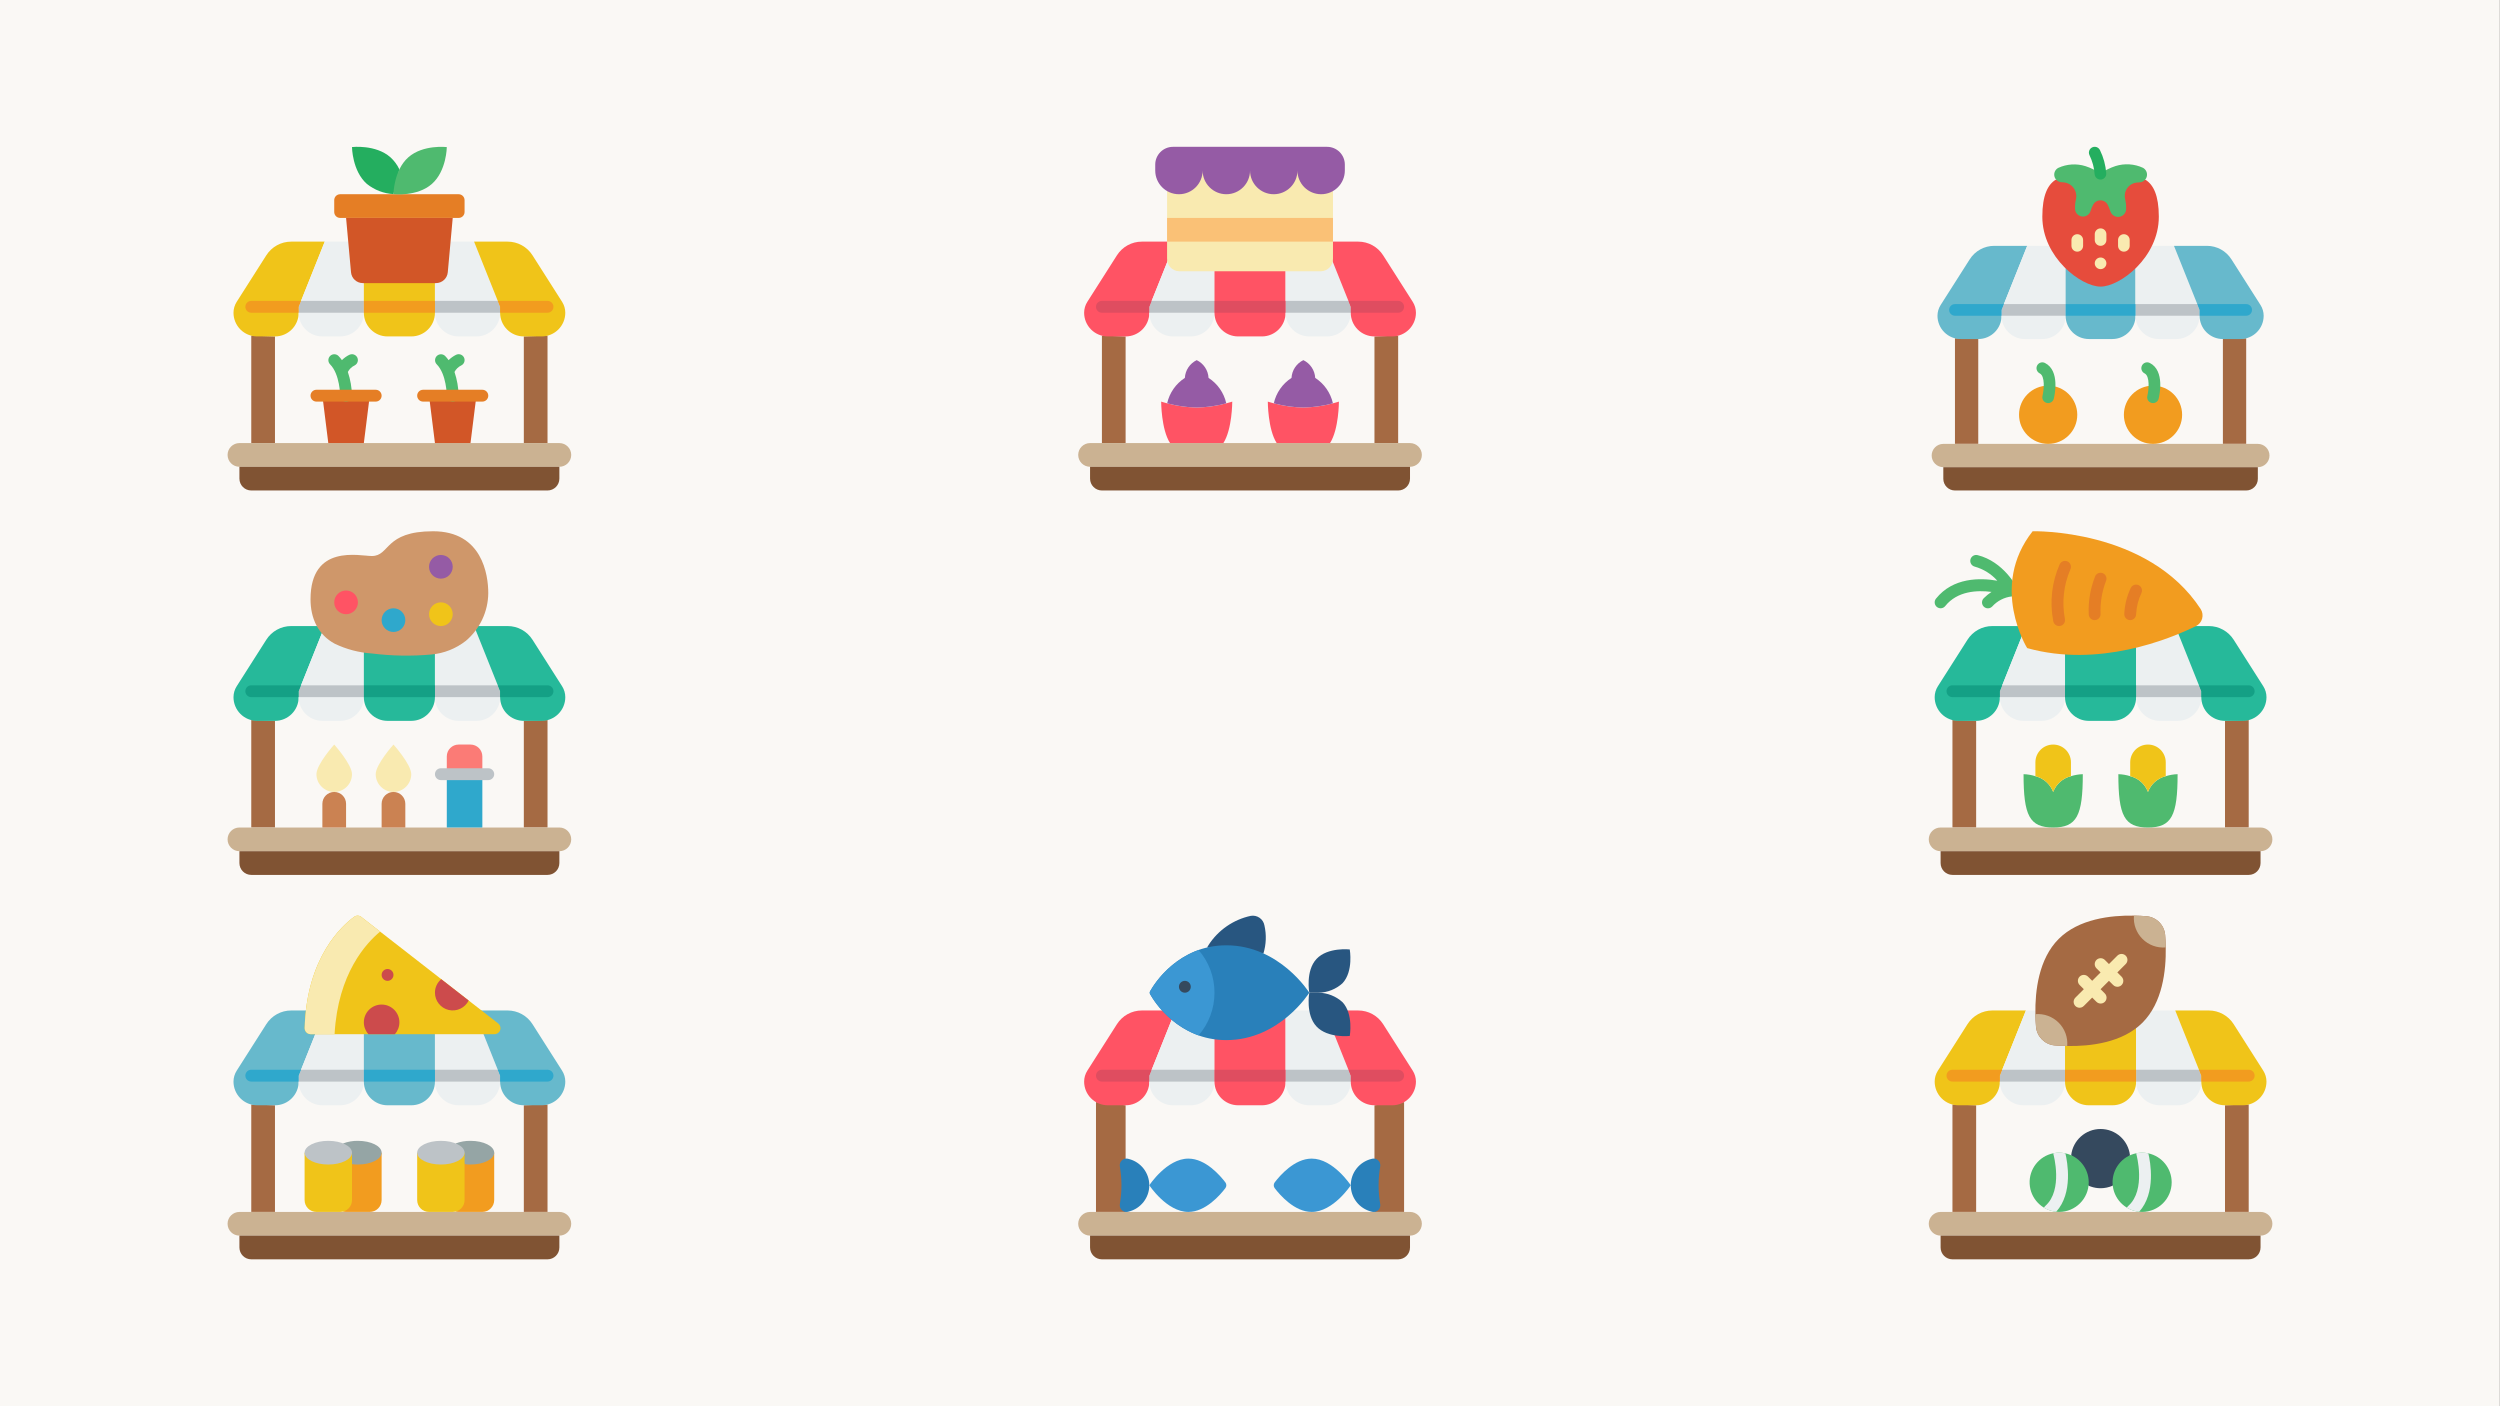 <?xml version="1.0" encoding="UTF-8" standalone="no"?>
<!DOCTYPE svg PUBLIC "-//W3C//DTD SVG 1.1//EN" "http://www.w3.org/Graphics/SVG/1.1/DTD/svg11.dtd">
<svg width="100%" height="100%" viewBox="0 0 1920 1080" version="1.1" xmlns="http://www.w3.org/2000/svg" xmlns:xlink="http://www.w3.org/1999/xlink" xml:space="preserve" xmlns:serif="http://www.serif.com/" style="fill-rule:evenodd;clip-rule:evenodd;stroke-linejoin:round;stroke-miterlimit:2;">
    <rect x="0" y="0" width="1920" height="1080" fill="#333333" stroke="none"/>
    <g id="Sfondo" transform="matrix(5.509,0,0,3.099,-1.13687e-13,-0.215)">
        <rect x="0" y="0.069" width="348.5" height="348.5" style="fill:rgb(250,248,245);"/>
    </g>
    <g id="Venditori" transform="matrix(2.734,0,0,2.734,7.29,61.713)">
        <g transform="matrix(0.277,0,0,0.277,61.26,18.653)">
            <g id="Giardinaggio">
                <g>
                    <g>
                        <clipPath id="_clip1">
                            <rect x="0" y="0.069" width="348.5" height="348.5"/>
                        </clipPath>
                        <g clip-path="url(#_clip1)">
                            <g transform="matrix(1,0,0,1,0,-6.009)">
                                <g id="Page-1">
                                    <g id="_039---Plant-Stall" serif:id="039---Plant-Stall">
                                        <path id="Shape" d="M48.069,198.354L48.069,306.509L24.034,306.509L24.034,197.573L48.069,198.354Z" style="fill:rgb(165,106,67);fill-rule:nonzero;"/>
                                        <path id="Shape1" serif:id="Shape" d="M324.466,197.573L324.466,306.509L300.431,306.509L300.431,198.354L324.466,197.573Z" style="fill:rgb(165,106,67);fill-rule:nonzero;"/>
                                        <path id="Shape2" serif:id="Shape" d="M98.541,102.216L74.507,162.302L72.103,168.31L72.103,174.319C72.103,187.593 61.343,198.354 48.069,198.354L30.043,198.354C23.666,198.362 17.548,195.832 13.039,191.323C8.53,186.814 6.001,180.696 6.009,174.319C6.019,170.401 7.144,166.566 9.253,163.263L39.236,116.156C44.714,107.473 54.266,102.209 64.532,102.216L98.541,102.216Z" style="fill:rgb(240,196,25);fill-rule:nonzero;"/>
                                        <path id="Shape3" serif:id="Shape" d="M138.198,102.216L138.198,174.319C138.198,187.593 127.438,198.354 114.164,198.354L96.138,198.354C82.864,198.354 72.103,187.593 72.103,174.319L72.103,168.31L98.541,102.216L138.198,102.216Z" style="fill:rgb(236,240,241);fill-rule:nonzero;"/>
                                        <path id="Shape4" serif:id="Shape" d="M210.302,102.216L210.302,174.319C210.302,187.593 199.541,198.354 186.267,198.354L162.233,198.354C148.959,198.354 138.198,187.593 138.198,174.319L138.198,102.216L210.302,102.216Z" style="fill:rgb(240,196,25);fill-rule:nonzero;"/>
                                        <path id="Shape5" serif:id="Shape" d="M276.397,168.31L276.397,174.319C276.397,187.593 265.636,198.354 252.362,198.354L234.336,198.354C221.062,198.354 210.302,187.593 210.302,174.319L210.302,102.216L249.959,102.216L276.397,168.31Z" style="fill:rgb(236,240,241);fill-rule:nonzero;"/>
                                        <path id="Shape6" serif:id="Shape" d="M342.491,174.319C342.491,187.593 331.73,198.354 318.457,198.354L300.431,198.354C294.054,198.362 287.937,195.832 283.427,191.323C278.918,186.814 276.388,180.696 276.397,174.319L276.397,168.31L273.993,162.302L249.959,102.216L283.968,102.216C294.234,102.209 303.786,107.473 309.264,116.156L339.247,163.263C341.356,166.566 342.481,170.401 342.491,174.319Z" style="fill:rgb(240,196,25);fill-rule:nonzero;"/>
                                        <path id="Shape7" serif:id="Shape" d="M276.397,168.31L276.397,174.319L210.302,174.319L210.302,162.302L273.993,162.302L276.397,168.31Z" style="fill:rgb(189,195,199);fill-rule:nonzero;"/>
                                        <path id="Shape8" serif:id="Shape" d="M138.198,162.302L138.198,174.319L72.103,174.319L72.103,168.31L74.507,162.302L138.198,162.302Z" style="fill:rgb(189,195,199);fill-rule:nonzero;"/>
                                        <g>
                                            <path id="Shape9" serif:id="Shape" d="M24.034,162.302L74.507,162.302L72.103,168.31L72.103,174.319L24.034,174.319C20.716,174.319 18.026,171.629 18.026,168.31C18.026,164.992 20.716,162.302 24.034,162.302Z" style="fill:rgb(242,156,31);fill-rule:nonzero;"/>
                                            <rect id="Rectangle-path" x="138.198" y="162.302" width="72.103" height="12.017" style="fill:rgb(242,156,31);"/>
                                            <path id="Shape10" serif:id="Shape" d="M330.474,168.31C330.474,171.629 327.784,174.319 324.466,174.319L276.397,174.319L276.397,168.31L273.993,162.302L324.466,162.302C327.784,162.302 330.474,164.992 330.474,168.31Z" style="fill:rgb(242,156,31);fill-rule:nonzero;"/>
                                        </g>
                                        <path id="Rectangle-path1" serif:id="Rectangle-path" d="M348.5,318.526C348.5,311.894 343.115,306.509 336.483,306.509L12.017,306.509C5.385,306.509 0,311.894 0,318.526C0,325.159 5.385,330.543 12.017,330.543L336.483,330.543C343.115,330.543 348.5,325.159 348.5,318.526Z" style="fill:rgb(203,178,146);"/>
                                        <path id="Shape11" serif:id="Shape" d="M12.017,330.543L336.483,330.543L336.483,342.56C336.483,349.198 331.102,354.578 324.466,354.578L24.034,354.578C17.398,354.578 12.017,349.198 12.017,342.56L12.017,330.543Z" style="fill:rgb(128,83,51);fill-rule:nonzero;"/>
                                        <path id="Rectangle-path2" serif:id="Rectangle-path" d="M240.345,60.156C240.345,56.839 237.652,54.147 234.336,54.147L114.164,54.147C110.848,54.147 108.155,56.839 108.155,60.156L108.155,72.173C108.155,75.489 110.848,78.182 114.164,78.182L234.336,78.182C237.652,78.182 240.345,75.489 240.345,72.173L240.345,60.156Z" style="fill:rgb(229,126,37);"/>
                                        <path id="Shape12" serif:id="Shape" d="M211.348,144.276L137.152,144.276C130.939,144.273 125.752,139.535 125.19,133.347L120.173,78.182L228.327,78.182L223.31,133.347C222.748,139.535 217.561,144.273 211.348,144.276Z" style="fill:rgb(210,86,39);fill-rule:nonzero;"/>
                                        <path id="Shape13" serif:id="Shape" d="M168.241,54.027C158.393,53.472 148.962,49.859 141.263,43.692C126.361,30.533 126.181,6.319 126.181,6.319C126.181,6.319 150.216,3.494 165.117,16.653C168.948,20.113 172.053,24.3 174.25,28.971L168.241,54.027Z" style="fill:rgb(36,174,95);fill-rule:nonzero;"/>
                                        <path id="Shape14" serif:id="Shape" d="M183.347,16.677C168.415,29.854 168.241,54.051 168.241,54.051C168.241,54.051 192.276,56.887 207.201,43.71C222.127,30.533 222.319,6.342 222.319,6.342C222.319,6.342 198.284,3.506 183.347,16.677Z" style="fill:rgb(79,186,111);fill-rule:nonzero;"/>
                                        <path id="Shape15" serif:id="Shape" d="M138.198,306.509L102.147,306.509L96.138,258.44L144.207,258.44L138.198,306.509Z" style="fill:rgb(210,86,39);fill-rule:nonzero;"/>
                                        <path id="Shape16" serif:id="Shape" d="M246.353,306.509L210.302,306.509L204.293,258.44L252.362,258.44L246.353,306.509Z" style="fill:rgb(210,86,39);fill-rule:nonzero;"/>
                                        <path id="Shape17" serif:id="Shape" d="M123.495,216.981C120.704,218.357 118.158,220.184 115.961,222.389C114.893,220.866 113.704,219.433 112.404,218.104C110.046,215.827 106.298,215.86 103.98,218.177C101.663,220.495 101.63,224.243 103.907,226.6C113.989,236.719 114.164,258.23 114.164,258.44C114.164,261.759 116.854,264.449 120.173,264.449C123.491,264.449 126.181,261.759 126.181,258.44C125.994,250.253 124.576,242.141 121.975,234.376C123.486,231.485 125.897,229.165 128.843,227.766C130.764,226.807 132.028,224.895 132.157,222.751C132.287,220.607 131.263,218.558 129.471,217.373C127.68,216.189 125.393,216.051 123.471,217.011L123.495,216.981Z" style="fill:rgb(79,186,111);fill-rule:nonzero;"/>
                                        <path id="Shape18" serif:id="Shape" d="M239.744,219.703C239.032,218.276 237.783,217.19 236.27,216.685C234.758,216.181 233.106,216.297 231.68,217.011C228.889,218.387 226.343,220.214 224.145,222.418C223.079,220.896 221.889,219.463 220.588,218.134C218.231,215.857 214.483,215.89 212.166,218.207C209.848,220.525 209.815,224.273 212.092,226.63C222.145,236.719 222.319,258.23 222.319,258.44C222.319,261.759 225.009,264.449 228.327,264.449C231.646,264.449 234.336,261.759 234.336,258.44C234.149,250.253 232.731,242.141 230.13,234.376C231.642,231.485 234.052,229.165 236.998,227.766C238.435,227.064 239.531,225.818 240.047,224.305C240.562,222.791 240.453,221.135 239.744,219.703Z" style="fill:rgb(79,186,111);fill-rule:nonzero;"/>
                                        <path id="Shape19" serif:id="Shape" d="M150.216,264.449L90.129,264.449C86.811,264.449 84.121,261.759 84.121,258.44C84.121,255.122 86.811,252.432 90.129,252.432L150.216,252.432C153.534,252.432 156.224,255.122 156.224,258.44C156.224,261.759 153.534,264.449 150.216,264.449Z" style="fill:rgb(229,126,37);fill-rule:nonzero;"/>
                                        <path id="Shape20" serif:id="Shape" d="M258.371,264.449L198.284,264.449C194.966,264.449 192.276,261.759 192.276,258.44C192.276,255.122 194.966,252.432 198.284,252.432L258.371,252.432C261.689,252.432 264.379,255.122 264.379,258.44C264.379,261.759 261.689,264.449 258.371,264.449Z" style="fill:rgb(229,126,37);fill-rule:nonzero;"/>
                                    </g>
                                </g>
                            </g>
                        </g>
                    </g>
                </g>
            </g>
        </g>
        <g transform="matrix(0.277,0,0,0.277,539.133,18.653)">
            <g id="Frutta">
                <g>
                    <g>
                        <clipPath id="_clip2">
                            <rect x="0" y="0.069" width="348.5" height="348.5"/>
                        </clipPath>
                        <g clip-path="url(#_clip2)">
                            <g transform="matrix(1,0,0,1,0,-5.907)">
                                <g id="Page-11" serif:id="Page-1">
                                    <g id="_014---Fruit-Stall" serif:id="014---Fruit-Stall">
                                        <path id="Shape21" serif:id="Shape" d="M50.208,200.9L50.208,307.222L26.581,307.222L26.581,200.132L50.208,200.9Z" style="fill:rgb(165,106,67);fill-rule:nonzero;"/>
                                        <path id="Shape22" serif:id="Shape" d="M321.919,200.132L321.919,307.222L298.292,307.222L298.292,200.9L321.919,200.132Z" style="fill:rgb(165,106,67);fill-rule:nonzero;"/>
                                        <path id="Shape23" serif:id="Shape" d="M99.825,106.391L76.198,165.459L73.835,171.366L73.835,177.273C73.835,190.322 63.257,200.9 50.208,200.9L32.487,200.9C26.218,200.907 20.204,198.421 15.772,193.988C11.339,189.555 8.852,183.542 8.86,177.273C8.87,173.421 9.976,169.651 12.05,166.405L41.525,120.095C46.91,111.559 56.3,106.385 66.392,106.391L99.825,106.391Z" style="fill:rgb(103,185,204);fill-rule:nonzero;"/>
                                        <path id="Shape24" serif:id="Shape" d="M138.809,106.391L138.809,177.273C138.809,190.322 128.231,200.9 115.182,200.9L97.462,200.9C84.413,200.9 73.835,190.322 73.835,177.273L73.835,171.366L99.825,106.391L138.809,106.391Z" style="fill:rgb(236,240,241);fill-rule:nonzero;"/>
                                        <path id="Shape25" serif:id="Shape" d="M209.691,106.391L209.691,177.273C209.691,190.322 199.113,200.9 186.064,200.9L162.436,200.9C149.387,200.9 138.809,190.322 138.809,177.273L138.809,106.391L209.691,106.391Z" style="fill:rgb(103,185,204);fill-rule:nonzero;"/>
                                        <path id="Shape26" serif:id="Shape" d="M274.665,171.366L274.665,177.273C274.665,190.322 264.087,200.9 251.038,200.9L233.318,200.9C220.269,200.9 209.691,190.322 209.691,177.273L209.691,106.391L248.675,106.391L274.665,171.366Z" style="fill:rgb(236,240,241);fill-rule:nonzero;"/>
                                        <path id="Shape27" serif:id="Shape" d="M339.64,177.273C339.64,190.322 329.062,200.9 316.013,200.9L298.292,200.9C292.024,200.907 286.01,198.421 281.577,193.988C277.144,189.555 274.657,183.542 274.665,177.273L274.665,171.366L272.302,165.459L248.675,106.391L282.108,106.391C292.2,106.385 301.59,111.559 306.975,120.095L336.45,166.405C338.524,169.651 339.63,173.421 339.64,177.273Z" style="fill:rgb(103,185,204);fill-rule:nonzero;"/>
                                        <path id="Shape28" serif:id="Shape" d="M274.665,171.366L274.665,177.273L209.691,177.273L209.691,165.459L272.302,165.459L274.665,171.366Z" style="fill:rgb(189,195,199);fill-rule:nonzero;"/>
                                        <path id="Shape29" serif:id="Shape" d="M138.809,165.459L138.809,177.273L73.835,177.273L73.835,171.366L76.198,165.459L138.809,165.459Z" style="fill:rgb(189,195,199);fill-rule:nonzero;"/>
                                        <path id="Shape30" serif:id="Shape" d="M26.581,165.459L76.198,165.459L73.835,171.366L73.835,177.273L26.581,177.273C23.318,177.273 20.674,174.628 20.674,171.366C20.674,168.104 23.318,165.459 26.581,165.459Z" style="fill:rgb(47,168,204);fill-rule:nonzero;"/>
                                        <rect id="Rectangle-path3" serif:id="Rectangle-path" x="138.809" y="165.459" width="70.882" height="11.814" style="fill:rgb(47,168,204);"/>
                                        <path id="Shape31" serif:id="Shape" d="M327.826,171.366C327.826,174.628 325.182,177.273 321.919,177.273L274.665,177.273L274.665,171.366L272.302,165.459L321.919,165.459C325.182,165.459 327.826,168.104 327.826,171.366Z" style="fill:rgb(47,168,204);fill-rule:nonzero;"/>
                                        <path id="Rectangle-path4" serif:id="Rectangle-path" d="M345.547,319.035C345.547,312.515 340.253,307.222 333.733,307.222L14.767,307.222C8.247,307.222 2.953,312.515 2.953,319.035C2.953,325.555 8.247,330.849 14.767,330.849L333.733,330.849C340.253,330.849 345.547,325.555 345.547,319.035Z" style="fill:rgb(203,178,146);"/>
                                        <path id="Shape32" serif:id="Shape" d="M14.767,330.849L333.733,330.849L333.733,342.663C333.733,349.187 328.444,354.476 321.919,354.476L26.581,354.476C20.056,354.476 14.767,349.187 14.767,342.663L14.767,330.849Z" style="fill:rgb(128,83,51);fill-rule:nonzero;"/>
                                        <path id="Shape33" serif:id="Shape" d="M219.85,39.408C227.647,44.311 233.318,54.943 233.318,76.858C233.318,118.205 193.92,147.739 174.25,147.739C154.58,147.739 115.182,118.205 115.182,76.858C115.182,54.885 120.853,44.252 128.709,39.349L219.85,39.408Z" style="fill:rgb(230,76,60);fill-rule:nonzero;"/>
                                        <path id="Shape34" serif:id="Shape" d="M217.228,27.241C208.502,23.217 198.591,22.585 189.425,25.468C183.998,27.25 178.851,29.791 174.138,33.018C169.433,29.825 164.301,27.313 158.892,25.557C149.803,22.727 139.989,23.358 131.338,27.329C128.287,28.949 126.685,32.397 127.414,35.772C128.144,39.148 131.027,41.627 134.474,41.842C135.466,41.901 136.405,41.972 137.297,42.061C141.321,42.56 144.933,44.771 147.209,48.128C149.483,51.483 150.201,55.657 149.176,59.58C148.493,62.761 148.228,66.018 148.384,69.267C148.668,73.031 151.53,76.091 155.266,76.626C159.002,77.161 162.609,75.027 163.937,71.494C164.612,69.076 165.568,66.744 166.784,64.548L166.831,64.459C168.262,61.912 170.922,60.3 173.842,60.212C176.762,60.124 179.514,61.571 181.096,64.028C182.406,66.515 183.495,69.112 184.35,71.79C185.748,75.455 189.551,77.613 193.414,76.933C197.278,76.251 200.115,72.924 200.175,69.002C200.294,65.849 200.016,62.693 199.348,59.61C198.156,55.61 198.869,51.285 201.281,47.878C203.693,44.473 207.537,42.364 211.705,42.161C212.378,42.102 213.075,42.055 213.807,42.013C217.346,41.871 220.352,39.38 221.15,35.931C221.95,32.481 220.343,28.923 217.228,27.241Z" style="fill:rgb(79,186,111);fill-rule:nonzero;"/>
                                        <path id="Shape35" serif:id="Shape" d="M174.126,39.172C171.025,39.18 168.445,36.789 168.219,33.697C167.737,27.04 165.983,20.537 163.051,14.541C162.083,12.654 162.201,10.394 163.359,8.618C164.518,6.842 166.539,5.824 168.656,5.949C170.772,6.074 172.659,7.325 173.6,9.225C177.223,16.62 179.399,24.64 180.009,32.852C180.125,34.416 179.614,35.961 178.589,37.148C177.563,38.334 176.109,39.065 174.545,39.178L174.126,39.172Z" style="fill:rgb(36,174,95);fill-rule:nonzero;"/>
                                        <g>
                                            <path id="Shape36" serif:id="Shape" d="M174.25,106.391C170.988,106.391 168.343,103.747 168.343,100.484L168.343,94.577C168.343,91.316 170.988,88.671 174.25,88.671C177.512,88.671 180.157,91.316 180.157,94.577L180.157,100.484C180.157,103.747 177.512,106.391 174.25,106.391Z" style="fill:rgb(249,234,176);fill-rule:nonzero;"/>
                                            <circle id="Oval" cx="174.25" cy="124.112" r="5.907" style="fill:rgb(249,234,176);"/>
                                            <path id="Shape37" serif:id="Shape" d="M150.623,112.298C147.36,112.298 144.716,109.654 144.716,106.391L144.716,100.484C144.716,97.223 147.36,94.577 150.623,94.577C153.885,94.577 156.53,97.223 156.53,100.484L156.53,106.391C156.53,109.654 153.885,112.298 150.623,112.298Z" style="fill:rgb(249,234,176);fill-rule:nonzero;"/>
                                            <path id="Shape38" serif:id="Shape" d="M197.877,112.298C194.615,112.298 191.97,109.654 191.97,106.391L191.97,100.484C191.97,97.223 194.615,94.577 197.877,94.577C201.14,94.577 203.784,97.223 203.784,100.484L203.784,106.391C203.784,109.654 201.14,112.298 197.877,112.298Z" style="fill:rgb(249,234,176);fill-rule:nonzero;"/>
                                        </g>
                                        <circle id="Oval1" serif:id="Oval" cx="121.089" cy="277.688" r="29.534" style="fill:rgb(242,156,31);"/>
                                        <path id="Shape39" serif:id="Shape" d="M121.089,265.874C119.27,265.877 117.551,265.042 116.43,263.61C115.309,262.178 114.909,260.309 115.347,258.544C116.824,252.573 118.165,238.532 112.536,235.72C109.616,234.262 108.432,230.713 109.89,227.794C111.348,224.874 114.897,223.689 117.817,225.147C133.416,232.95 127.533,258.509 126.812,261.403C126.155,264.029 123.796,265.871 121.089,265.874Z" style="fill:rgb(79,186,111);fill-rule:nonzero;"/>
                                        <circle id="Oval2" serif:id="Oval" cx="227.411" cy="277.688" r="29.534" style="fill:rgb(242,156,31);"/>
                                        <path id="Shape40" serif:id="Shape" d="M227.411,265.874C225.592,265.877 223.874,265.042 222.752,263.61C221.63,262.178 221.231,260.309 221.67,258.544C223.146,252.573 224.487,238.532 218.858,235.72C215.939,234.262 214.754,230.713 216.212,227.794C217.67,224.874 221.219,223.689 224.139,225.147C239.739,232.95 233.855,258.509 233.135,261.403C232.477,264.029 230.118,265.871 227.411,265.874Z" style="fill:rgb(79,186,111);fill-rule:nonzero;"/>
                                    </g>
                                </g>
                            </g>
                        </g>
                    </g>
                </g>
            </g>
        </g>
        <g transform="matrix(0.277,0,0,0.277,300.21,234.629)">
            <g id="Pesce">
                <g>
                    <g>
                        <clipPath id="_clip3">
                            <rect x="0" y="0.069" width="348.5" height="348.5"/>
                        </clipPath>
                        <g clip-path="url(#_clip3)">
                            <g transform="matrix(1,0,0,1,0,-6.009)">
                                <g id="Page-12" serif:id="Page-1">
                                    <g id="_002---Fish-Stall" serif:id="002---Fish-Stall">
                                        <path id="Shape41" serif:id="Shape" d="M48.069,306.509L48.069,198.354L18.026,195.109L18.026,306.509L48.069,306.509Z" style="fill:rgb(165,106,67);fill-rule:nonzero;"/>
                                        <path id="Shape42" serif:id="Shape" d="M300.431,198.354L300.431,306.509L330.474,306.509L330.474,195.109L300.431,198.354Z" style="fill:rgb(165,106,67);fill-rule:nonzero;"/>
                                        <path id="Rectangle-path5" serif:id="Rectangle-path" d="M348.5,318.526C348.5,311.894 343.115,306.509 336.483,306.509L12.017,306.509C5.385,306.509 0,311.894 0,318.526C0,325.159 5.385,330.543 12.017,330.543L336.483,330.543C343.115,330.543 348.5,325.159 348.5,318.526Z" style="fill:rgb(203,178,146);"/>
                                        <path id="Shape43" serif:id="Shape" d="M12.017,330.543L336.483,330.543L336.483,342.56C336.483,349.198 331.102,354.578 324.466,354.578L24.034,354.578C17.398,354.578 12.017,349.198 12.017,342.56L12.017,330.543Z" style="fill:rgb(128,83,51);fill-rule:nonzero;"/>
                                        <path id="Shape44" serif:id="Shape" d="M276.397,279.47C276.397,279.47 258.659,306.509 236.776,306.509C219.351,306.509 204.546,289.348 199.246,282.372C197.966,280.649 197.966,278.291 199.246,276.568C204.546,269.592 219.345,252.432 236.776,252.432C258.659,252.432 276.397,279.47 276.397,279.47Z" style="fill:rgb(59,151,211);fill-rule:nonzero;"/>
                                        <path id="Shape45" serif:id="Shape" d="M306.319,260.02C306.617,257.68 305.678,255.353 303.84,253.875C302.002,252.396 299.529,251.977 297.307,252.768C285.029,255.806 276.405,266.823 276.405,279.47C276.405,292.117 285.029,303.135 297.307,306.173C299.529,306.964 302.002,306.544 303.84,305.066C305.678,303.587 306.617,301.26 306.319,298.92C304.068,286.051 304.068,272.889 306.319,260.02Z" style="fill:rgb(41,128,186);fill-rule:nonzero;"/>
                                        <path id="Shape46" serif:id="Shape" d="M72.103,279.47C72.103,279.47 89.841,306.509 111.724,306.509C129.149,306.509 143.954,289.348 149.254,282.372C150.534,280.649 150.534,278.291 149.254,276.568C143.954,269.592 129.185,252.432 111.724,252.432C89.841,252.432 72.103,279.47 72.103,279.47Z" style="fill:rgb(59,151,211);fill-rule:nonzero;"/>
                                        <path id="Shape47" serif:id="Shape" d="M42.181,260.02C41.883,257.68 42.822,255.353 44.66,253.875C46.498,252.396 48.971,251.977 51.193,252.768C63.471,255.806 72.095,266.823 72.095,279.47C72.095,292.117 63.471,303.135 51.193,306.173C48.971,306.964 46.498,306.544 44.66,305.066C42.822,303.587 41.883,301.26 42.181,298.92C43.274,292.494 43.837,285.988 43.863,279.47C43.837,272.952 43.274,266.447 42.181,260.02Z" style="fill:rgb(41,128,186);fill-rule:nonzero;"/>
                                        <path id="Shape48" serif:id="Shape" d="M98.541,102.216L74.507,162.302L72.103,168.31L72.103,174.319C72.103,187.593 61.343,198.354 48.069,198.354L30.043,198.354C23.666,198.362 17.548,195.832 13.039,191.323C8.53,186.814 6.001,180.696 6.009,174.319C6.019,170.401 7.144,166.566 9.253,163.263L39.236,116.156C44.714,107.473 54.266,102.209 64.532,102.216L98.541,102.216Z" style="fill:rgb(255,83,100);fill-rule:nonzero;"/>
                                        <path id="Shape49" serif:id="Shape" d="M138.198,102.216L138.198,174.319C138.198,187.593 127.438,198.354 114.164,198.354L96.138,198.354C82.864,198.354 72.103,187.593 72.103,174.319L72.103,168.31L98.541,102.216L138.198,102.216Z" style="fill:rgb(236,240,241);fill-rule:nonzero;"/>
                                        <path id="Shape50" serif:id="Shape" d="M210.302,102.216L210.302,174.319C210.302,187.593 199.541,198.354 186.267,198.354L162.233,198.354C148.959,198.354 138.198,187.593 138.198,174.319L138.198,102.216L210.302,102.216Z" style="fill:rgb(255,83,100);fill-rule:nonzero;"/>
                                        <path id="Shape51" serif:id="Shape" d="M276.397,168.31L276.397,174.319C276.397,187.593 265.636,198.354 252.362,198.354L234.336,198.354C221.062,198.354 210.302,187.593 210.302,174.319L210.302,102.216L249.959,102.216L276.397,168.31Z" style="fill:rgb(236,240,241);fill-rule:nonzero;"/>
                                        <path id="Shape52" serif:id="Shape" d="M342.491,174.319C342.491,187.593 331.73,198.354 318.457,198.354L300.431,198.354C294.054,198.362 287.937,195.832 283.427,191.323C278.918,186.814 276.388,180.696 276.397,174.319L276.397,168.31L273.993,162.302L249.959,102.216L283.968,102.216C294.234,102.209 303.786,107.473 309.264,116.156L339.247,163.263C341.356,166.566 342.481,170.401 342.491,174.319Z" style="fill:rgb(255,83,100);fill-rule:nonzero;"/>
                                        <path id="Shape53" serif:id="Shape" d="M276.397,168.31L276.397,174.319L210.302,174.319L210.302,162.302L273.993,162.302L276.397,168.31Z" style="fill:rgb(189,195,199);fill-rule:nonzero;"/>
                                        <path id="Shape54" serif:id="Shape" d="M138.198,162.302L138.198,174.319L72.103,174.319L72.103,168.31L74.507,162.302L138.198,162.302Z" style="fill:rgb(189,195,199);fill-rule:nonzero;"/>
                                        <g>
                                            <path id="Shape55" serif:id="Shape" d="M24.034,162.302L74.507,162.302L72.103,168.31L72.103,174.319L24.034,174.319C20.716,174.319 18.026,171.629 18.026,168.31C18.026,164.992 20.716,162.302 24.034,162.302Z" style="fill:rgb(223,77,96);fill-rule:nonzero;"/>
                                            <rect id="Rectangle-path6" serif:id="Rectangle-path" x="138.198" y="162.302" width="72.103" height="12.017" style="fill:rgb(223,77,96);"/>
                                            <path id="Shape56" serif:id="Shape" d="M330.474,168.31C330.474,171.629 327.784,174.319 324.466,174.319L276.397,174.319L276.397,168.31L273.993,162.302L324.466,162.302C327.784,162.302 330.474,164.992 330.474,168.31Z" style="fill:rgb(223,77,96);fill-rule:nonzero;"/>
                                        </g>
                                        <path id="Shape57" serif:id="Shape" d="M243.77,84.19C252.761,84.041 261.389,80.623 268.045,74.576C279.34,62.439 275.375,40.327 275.375,40.327C275.375,40.327 253.023,37.803 241.667,49.941C230.31,62.079 234.336,84.19 234.336,84.19" style="fill:rgb(40,86,128);fill-rule:nonzero;"/>
                                        <path id="Shape58" serif:id="Shape" d="M243.77,84.19C252.761,84.34 261.389,87.757 268.045,93.804C279.34,105.941 275.375,128.053 275.375,128.053C275.375,128.053 253.023,130.576 241.667,118.439C230.31,106.302 234.336,84.19 234.336,84.19L243.77,84.19Z" style="fill:rgb(40,86,128);fill-rule:nonzero;"/>
                                        <path id="Shape59" serif:id="Shape" d="M130.688,38.344L132.19,35.821C141.972,20.689 157.358,10.057 174.971,6.258C178.103,5.703 181.327,6.418 183.931,8.244C186.535,10.07 188.306,12.858 188.851,15.992C190.997,25.393 190.644,35.191 187.829,44.413L130.688,38.344Z" style="fill:rgb(40,86,128);fill-rule:nonzero;"/>
                                        <path id="Shape60" serif:id="Shape" d="M234.336,84.19C234.336,84.19 204.293,132.259 150.216,132.259C101.756,132.259 77.421,93.654 72.89,85.638C72.373,84.742 72.373,83.638 72.89,82.742C77.421,74.727 101.756,36.121 150.216,36.121C204.293,36.121 234.336,84.19 234.336,84.19Z" style="fill:rgb(41,128,186);fill-rule:nonzero;"/>
                                        <path id="Shape61" serif:id="Shape" d="M138.198,84.19C138.237,100.112 132.494,115.507 122.035,127.512C101.304,119.652 83.936,104.853 72.885,85.632C72.404,84.731 72.404,83.649 72.885,82.748C83.936,63.528 101.304,48.729 122.035,40.868C132.494,52.873 138.237,68.268 138.198,84.19Z" style="fill:rgb(59,151,211);fill-rule:nonzero;"/>
                                        <circle id="Oval3" serif:id="Oval" cx="108.155" cy="78.182" r="6.009" style="fill:rgb(53,73,94);"/>
                                    </g>
                                </g>
                            </g>
                        </g>
                    </g>
                </g>
            </g>
        </g>
        <g transform="matrix(0.277,0,0,0.277,300.21,18.653)">
            <g id="Dolci">
                <g>
                    <g id="Page-13" serif:id="Page-1">
                        <g id="_018---Cake-Stall" serif:id="018---Cake-Stall">
                            <path id="Shape62" serif:id="Shape" d="M48.069,192.345L48.069,300.5L24.034,300.5L24.034,191.564L48.069,192.345Z" style="fill:rgb(165,106,67);fill-rule:nonzero;"/>
                            <path id="Shape63" serif:id="Shape" d="M324.466,191.564L324.466,300.5L300.431,300.5L300.431,192.345L324.466,191.564Z" style="fill:rgb(165,106,67);fill-rule:nonzero;"/>
                            <path id="Shape64" serif:id="Shape" d="M98.541,96.207L74.507,156.293L72.103,162.302L72.103,168.31C72.103,181.585 61.343,192.345 48.069,192.345L30.043,192.345C23.666,192.353 17.548,189.824 13.039,185.315C8.53,180.805 6.001,174.688 6.009,168.31C6.019,164.392 7.144,160.558 9.253,157.255L39.236,110.147C44.714,101.464 54.266,96.201 64.532,96.207L98.541,96.207Z" style="fill:rgb(255,83,100);fill-rule:nonzero;"/>
                            <path id="Shape65" serif:id="Shape" d="M138.198,96.207L138.198,168.31C138.198,181.585 127.438,192.345 114.164,192.345L96.138,192.345C82.864,192.345 72.103,181.585 72.103,168.31L72.103,162.302L98.541,96.207L138.198,96.207Z" style="fill:rgb(236,240,241);fill-rule:nonzero;"/>
                            <path id="Shape66" serif:id="Shape" d="M210.302,96.207L210.302,168.31C210.302,181.585 199.541,192.345 186.267,192.345L162.233,192.345C148.959,192.345 138.198,181.585 138.198,168.31L138.198,96.207L210.302,96.207Z" style="fill:rgb(255,83,100);fill-rule:nonzero;"/>
                            <path id="Shape67" serif:id="Shape" d="M276.397,162.302L276.397,168.31C276.397,181.585 265.636,192.345 252.362,192.345L234.336,192.345C221.062,192.345 210.302,181.585 210.302,168.31L210.302,96.207L249.959,96.207L276.397,162.302Z" style="fill:rgb(236,240,241);fill-rule:nonzero;"/>
                            <path id="Shape68" serif:id="Shape" d="M342.491,168.31C342.491,181.585 331.73,192.345 318.457,192.345L300.431,192.345C294.054,192.353 287.937,189.824 283.427,185.315C278.918,180.805 276.388,174.688 276.397,168.31L276.397,162.302L273.993,156.293L249.959,96.207L283.968,96.207C294.234,96.201 303.786,101.464 309.264,110.147L339.247,157.255C341.356,160.558 342.481,164.392 342.491,168.31Z" style="fill:rgb(255,83,100);fill-rule:nonzero;"/>
                            <path id="Shape69" serif:id="Shape" d="M276.397,162.302L276.397,168.31L210.302,168.31L210.302,156.293L273.993,156.293L276.397,162.302Z" style="fill:rgb(189,195,199);fill-rule:nonzero;"/>
                            <path id="Shape70" serif:id="Shape" d="M138.198,156.293L138.198,168.31L72.103,168.31L72.103,162.302L74.507,156.293L138.198,156.293Z" style="fill:rgb(189,195,199);fill-rule:nonzero;"/>
                            <g>
                                <path id="Shape71" serif:id="Shape" d="M24.034,156.293L74.507,156.293L72.103,162.302L72.103,168.31L24.034,168.31C20.716,168.31 18.026,165.62 18.026,162.302C18.026,158.983 20.716,156.293 24.034,156.293Z" style="fill:rgb(223,77,96);fill-rule:nonzero;"/>
                                <rect id="Rectangle-path7" serif:id="Rectangle-path" x="138.198" y="156.293" width="72.103" height="12.017" style="fill:rgb(223,77,96);"/>
                                <path id="Shape72" serif:id="Shape" d="M330.474,162.302C330.474,165.62 327.784,168.31 324.466,168.31L276.397,168.31L276.397,162.302L273.993,156.293L324.466,156.293C327.784,156.293 330.474,158.983 330.474,162.302Z" style="fill:rgb(223,77,96);fill-rule:nonzero;"/>
                            </g>
                            <path id="Rectangle-path8" serif:id="Rectangle-path" d="M348.5,312.517C348.5,305.885 343.115,300.5 336.483,300.5L12.017,300.5C5.385,300.5 0,305.885 0,312.517C0,319.15 5.385,324.535 12.017,324.535L336.483,324.535C343.115,324.535 348.5,319.15 348.5,312.517Z" style="fill:rgb(203,178,146);"/>
                            <path id="Shape73" serif:id="Shape" d="M12.017,324.535L336.483,324.535L336.483,336.552C336.483,343.189 331.102,348.569 324.466,348.569L24.034,348.569C17.398,348.569 12.017,343.189 12.017,336.552L12.017,324.535Z" style="fill:rgb(128,83,51);fill-rule:nonzero;"/>
                            <path id="Shape74" serif:id="Shape" d="M258.371,18.095L258.371,113.278C258.624,120.175 253.25,125.977 246.353,126.25L102.147,126.25C95.25,125.977 89.876,120.175 90.129,113.278L90.129,18.095L258.371,18.095Z" style="fill:rgb(249,234,176);fill-rule:nonzero;"/>
                            <path id="Shape75" serif:id="Shape" d="M156.224,258.44C156.224,258.44 156.224,286.5 147.211,300.5L93.134,300.5C84.121,286.5 84.121,258.44 84.121,258.44C84.121,258.44 86.404,259.221 90.189,260.182C99.97,262.833 110.041,264.266 120.173,264.449C130.304,264.266 140.375,262.833 150.155,260.182C153.941,259.221 156.224,258.44 156.224,258.44Z" style="fill:rgb(255,83,100);fill-rule:nonzero;"/>
                            <path id="Shape76" serif:id="Shape" d="M150.155,260.182C140.375,262.833 130.304,264.266 120.173,264.449C110.041,264.266 99.97,262.833 90.189,260.182C92.557,249.563 99.011,240.302 108.155,234.406C108.587,226.66 113.188,219.758 120.173,216.38C127.157,219.758 131.758,226.66 132.19,234.406C141.334,240.302 147.788,249.563 150.155,260.182Z" style="fill:rgb(149,91,165);fill-rule:nonzero;"/>
                            <path id="Shape77" serif:id="Shape" d="M264.379,258.44C264.379,258.44 264.379,286.5 255.366,300.5L201.289,300.5C192.276,286.5 192.276,258.44 192.276,258.44C192.276,258.44 194.559,259.221 198.345,260.182C208.125,262.833 218.196,264.266 228.327,264.449C238.459,264.266 248.53,262.833 258.311,260.182C262.096,259.221 264.379,258.44 264.379,258.44Z" style="fill:rgb(255,83,100);fill-rule:nonzero;"/>
                            <path id="Shape78" serif:id="Shape" d="M258.311,260.182C248.53,262.833 238.459,264.266 228.327,264.449C218.196,264.266 208.125,262.833 198.345,260.182C200.712,249.563 207.166,240.302 216.31,234.406C216.742,226.66 221.343,219.758 228.327,216.38C235.312,219.758 239.913,226.66 240.345,234.406C249.489,240.302 255.943,249.563 258.311,260.182Z" style="fill:rgb(149,91,165);fill-rule:nonzero;"/>
                            <path id="Shape79" serif:id="Shape" d="M252.362,0.069L96.138,0.069C86.182,0.069 78.112,8.14 78.112,18.095L78.112,24.104C78.112,37.378 88.873,48.139 102.147,48.139C115.42,48.139 126.181,37.378 126.181,24.104C126.181,37.378 136.941,48.139 150.216,48.139C163.489,48.139 174.25,37.378 174.25,24.104C174.25,37.378 185.011,48.139 198.284,48.139C211.559,48.139 222.319,37.378 222.319,24.104C222.319,37.378 233.08,48.139 246.353,48.139C259.627,48.139 270.388,37.378 270.388,24.104L270.388,18.095C270.388,8.14 262.318,0.069 252.362,0.069Z" style="fill:rgb(149,91,165);fill-rule:nonzero;"/>
                            <rect id="Rectangle-path9" serif:id="Rectangle-path" x="90.129" y="72.173" width="168.241" height="24.034" style="fill:rgb(250,193,118);"/>
                        </g>
                    </g>
                </g>
            </g>
        </g>
        <g transform="matrix(0.277,0,0,0.277,539.133,126.641)">
            <g id="Verdura">
                <g>
                    <g>
                        <clipPath id="_clip4">
                            <rect x="0" y="0.069" width="348.5" height="348.5"/>
                        </clipPath>
                        <g clip-path="url(#_clip4)">
                            <g transform="matrix(1,0,0,1,0,-6.009)">
                                <g id="Page-14" serif:id="Page-1">
                                    <g id="_015---Veg-Stall" serif:id="015---Veg-Stall">
                                        <path id="Shape80" serif:id="Shape" d="M90.07,66.471C90.07,66.363 90.129,66.272 90.129,66.164C90.129,66.056 90.07,65.936 90.057,65.815C90.025,65.275 89.918,64.741 89.739,64.229C89.673,64.049 89.643,63.863 89.565,63.688C89.535,63.617 89.528,63.545 89.498,63.479C88.952,62.397 75.937,36.896 49.529,30.293C46.321,29.514 43.085,31.468 42.282,34.672C41.48,37.874 43.412,41.124 46.609,41.949C55.46,44.413 63.417,49.368 69.532,56.226C51.975,53.186 24.575,52.867 7.325,74.426C5.251,77.018 5.67,80.8 8.262,82.874C10.854,84.948 14.636,84.529 16.71,81.937C28.968,66.615 48.977,65.713 63.637,67.588C60.832,69.442 58.215,71.567 55.826,73.934C54.264,75.442 53.638,77.676 54.188,79.776C54.738,81.878 56.378,83.518 58.479,84.068C60.58,84.618 62.814,83.992 64.322,82.43C69.472,76.707 76.533,73.06 84.18,72.173C84.331,72.173 84.463,72.094 84.613,72.083C85.124,72.043 85.627,71.936 86.109,71.764C86.337,71.689 86.561,71.599 86.777,71.494C87.224,71.267 87.641,70.982 88.014,70.647C88.173,70.534 88.323,70.412 88.465,70.28C88.501,70.238 88.555,70.22 88.591,70.178C89.014,69.699 89.359,69.155 89.613,68.567C89.667,68.435 89.679,68.291 89.726,68.153C89.924,67.612 90.04,67.045 90.07,66.471Z" style="fill:rgb(79,186,111);fill-rule:nonzero;"/>
                                        <path id="Shape81" serif:id="Shape" d="M48.069,198.354L48.069,306.509L24.034,306.509L24.034,197.573L48.069,198.354Z" style="fill:rgb(165,106,67);fill-rule:nonzero;"/>
                                        <path id="Shape82" serif:id="Shape" d="M324.466,197.573L324.466,306.509L300.431,306.509L300.431,198.354L324.466,197.573Z" style="fill:rgb(165,106,67);fill-rule:nonzero;"/>
                                        <path id="Shape83" serif:id="Shape" d="M98.541,102.216L74.507,162.302L72.103,168.31L72.103,174.319C72.103,187.593 61.343,198.354 48.069,198.354L30.043,198.354C23.666,198.362 17.548,195.832 13.039,191.323C8.53,186.814 6.001,180.696 6.009,174.319C6.019,170.401 7.144,166.566 9.253,163.263L39.236,116.156C44.714,107.473 54.266,102.209 64.532,102.216L98.541,102.216Z" style="fill:rgb(38,185,154);fill-rule:nonzero;"/>
                                        <path id="Shape84" serif:id="Shape" d="M138.198,102.216L138.198,174.319C138.198,187.593 127.438,198.354 114.164,198.354L96.138,198.354C82.864,198.354 72.103,187.593 72.103,174.319L72.103,168.31L98.541,102.216L138.198,102.216Z" style="fill:rgb(236,240,241);fill-rule:nonzero;"/>
                                        <path id="Shape85" serif:id="Shape" d="M210.302,102.216L210.302,174.319C210.302,187.593 199.541,198.354 186.267,198.354L162.233,198.354C148.959,198.354 138.198,187.593 138.198,174.319L138.198,102.216L210.302,102.216Z" style="fill:rgb(38,185,154);fill-rule:nonzero;"/>
                                        <path id="Shape86" serif:id="Shape" d="M276.397,168.31L276.397,174.319C276.397,187.593 265.636,198.354 252.362,198.354L234.336,198.354C221.062,198.354 210.302,187.593 210.302,174.319L210.302,102.216L249.959,102.216L276.397,168.31Z" style="fill:rgb(236,240,241);fill-rule:nonzero;"/>
                                        <path id="Shape87" serif:id="Shape" d="M342.491,174.319C342.491,187.593 331.73,198.354 318.457,198.354L300.431,198.354C294.054,198.362 287.937,195.832 283.427,191.323C278.918,186.814 276.388,180.696 276.397,174.319L276.397,168.31L273.993,162.302L249.959,102.216L283.968,102.216C294.234,102.209 303.786,107.473 309.264,116.156L339.247,163.263C341.356,166.566 342.481,170.401 342.491,174.319Z" style="fill:rgb(38,185,154);fill-rule:nonzero;"/>
                                        <path id="Shape88" serif:id="Shape" d="M276.397,168.31L276.397,174.319L210.302,174.319L210.302,162.302L273.993,162.302L276.397,168.31Z" style="fill:rgb(189,195,199);fill-rule:nonzero;"/>
                                        <path id="Shape89" serif:id="Shape" d="M138.198,162.302L138.198,174.319L72.103,174.319L72.103,168.31L74.507,162.302L138.198,162.302Z" style="fill:rgb(189,195,199);fill-rule:nonzero;"/>
                                        <g>
                                            <path id="Shape90" serif:id="Shape" d="M24.034,162.302L74.507,162.302L72.103,168.31L72.103,174.319L24.034,174.319C20.716,174.319 18.026,171.629 18.026,168.31C18.026,164.992 20.716,162.302 24.034,162.302Z" style="fill:rgb(20,160,133);fill-rule:nonzero;"/>
                                            <rect id="Rectangle-path10" serif:id="Rectangle-path" x="138.198" y="162.302" width="72.103" height="12.017" style="fill:rgb(20,160,133);"/>
                                            <path id="Shape91" serif:id="Shape" d="M330.474,168.31C330.474,171.629 327.784,174.319 324.466,174.319L276.397,174.319L276.397,168.31L273.993,162.302L324.466,162.302C327.784,162.302 330.474,164.992 330.474,168.31Z" style="fill:rgb(20,160,133);fill-rule:nonzero;"/>
                                        </g>
                                        <path id="Rectangle-path11" serif:id="Rectangle-path" d="M348.5,318.526C348.5,311.894 343.115,306.509 336.483,306.509L12.017,306.509C5.385,306.509 0,311.894 0,318.526C0,325.159 5.385,330.543 12.017,330.543L336.483,330.543C343.115,330.543 348.5,325.159 348.5,318.526Z" style="fill:rgb(203,178,146);"/>
                                        <path id="Shape92" serif:id="Shape" d="M12.017,330.543L336.483,330.543L336.483,342.56C336.483,349.198 331.102,354.578 324.466,354.578L24.034,354.578C17.398,354.578 12.017,349.198 12.017,342.56L12.017,330.543Z" style="fill:rgb(128,83,51);fill-rule:nonzero;"/>
                                        <path id="Shape93" serif:id="Shape" d="M99.803,124.562C99.803,124.562 61.072,62.198 105.337,6.078C105.337,6.078 222.186,2.947 275.766,84.977C277.62,87.859 278.155,91.396 277.237,94.698C276.319,98 274.035,100.752 270.959,102.264C243.758,115.615 172.189,144.811 99.803,124.562Z" style="fill:rgb(242,156,31);fill-rule:nonzero;"/>
                                        <path id="Shape94" serif:id="Shape" d="M132.19,102.216C129.336,102.214 126.878,100.205 126.307,97.409C122.486,77.884 124.762,57.656 132.827,39.468C134.308,36.498 137.917,35.291 140.887,36.773C143.857,38.255 145.064,41.863 143.582,44.834C136.788,60.636 134.872,78.107 138.078,95.006C138.397,96.567 138.082,98.192 137.203,99.522C136.325,100.851 134.953,101.778 133.391,102.095C132.996,102.178 132.593,102.219 132.19,102.216Z" style="fill:rgb(229,126,37);fill-rule:nonzero;"/>
                                        <path id="Shape95" serif:id="Shape" d="M168.241,96.207C164.923,96.207 162.233,93.517 162.233,90.199C161.657,76.961 163.921,63.752 168.872,51.461C170.363,48.516 173.951,47.325 176.907,48.794C179.863,50.263 181.081,53.842 179.634,56.809C175.602,67.461 173.77,78.819 174.25,90.199C174.25,91.792 173.617,93.32 172.49,94.447C171.363,95.574 169.835,96.207 168.241,96.207Z" style="fill:rgb(229,126,37);fill-rule:nonzero;"/>
                                        <path id="Shape96" serif:id="Shape" d="M204.293,96.207C200.975,96.207 198.284,93.517 198.284,90.199C198.648,80.935 200.897,71.843 204.894,63.479C205.853,61.557 207.763,60.293 209.906,60.162C212.049,60.032 214.099,61.055 215.284,62.846C216.469,64.636 216.608,66.923 215.649,68.844C212.481,75.541 210.663,82.798 210.302,90.199C210.302,93.517 207.611,96.207 204.293,96.207Z" style="fill:rgb(229,126,37);fill-rule:nonzero;"/>
                                        <path id="Shape97" serif:id="Shape" d="M156.224,252.432C156.224,294.492 150.216,306.509 126.181,306.509C102.147,306.509 96.138,294.492 96.138,252.432C100.219,252.554 104.263,253.242 108.155,254.474C116.428,256.512 123.168,262.488 126.181,270.457C129.194,262.488 135.935,256.512 144.207,254.474C148.099,253.242 152.143,252.554 156.224,252.432Z" style="fill:rgb(79,186,111);fill-rule:nonzero;"/>
                                        <path id="Shape98" serif:id="Shape" d="M144.207,240.414L144.207,254.474C135.935,256.512 129.194,262.488 126.181,270.457C123.168,262.488 116.428,256.512 108.155,254.474L108.155,240.414C108.155,230.458 116.225,222.389 126.181,222.389C136.136,222.389 144.207,230.458 144.207,240.414Z" style="fill:rgb(240,196,25);fill-rule:nonzero;"/>
                                        <path id="Shape99" serif:id="Shape" d="M252.362,252.432C252.362,294.492 246.353,306.509 222.319,306.509C198.284,306.509 192.276,294.492 192.276,252.432C196.357,252.554 200.401,253.242 204.293,254.474C212.565,256.512 219.306,262.488 222.319,270.457C225.332,262.488 232.072,256.512 240.345,254.474C244.237,253.242 248.281,252.554 252.362,252.432Z" style="fill:rgb(79,186,111);fill-rule:nonzero;"/>
                                        <path id="Shape100" serif:id="Shape" d="M240.345,240.414L240.345,254.474C232.072,256.512 225.332,262.488 222.319,270.457C219.306,262.488 212.565,256.512 204.293,254.474L204.293,240.414C204.293,230.458 212.364,222.389 222.319,222.389C232.275,222.389 240.345,230.458 240.345,240.414Z" style="fill:rgb(240,196,25);fill-rule:nonzero;"/>
                                    </g>
                                </g>
                            </g>
                        </g>
                    </g>
                </g>
            </g>
        </g>
        <g transform="matrix(0.277,0,0,0.277,61.26,234.629)">
            <g id="Pizza">
                <g>
                    <g>
                        <clipPath id="_clip5">
                            <rect x="0" y="0.069" width="348.5" height="348.5"/>
                        </clipPath>
                        <g clip-path="url(#_clip5)">
                            <g transform="matrix(1,0,0,1,0,-6.009)">
                                <g id="Page-15" serif:id="Page-1">
                                    <g id="_020---Pizza-Stall" serif:id="020---Pizza-Stall">
                                        <path id="Shape101" serif:id="Shape" d="M117.168,306.088C118.143,306.379 119.156,306.521 120.173,306.509L144.207,306.509C150.836,306.489 156.204,301.12 156.224,294.492L156.224,246.423L114.164,246.423L117.168,306.088Z" style="fill:rgb(242,156,31);fill-rule:nonzero;"/>
                                        <path id="Shape102" serif:id="Shape" d="M231.332,306.088C232.307,306.379 233.319,306.521 234.336,306.509L258.371,306.509C265,306.489 270.368,301.12 270.388,294.492L270.388,246.423L228.327,246.423L231.332,306.088Z" style="fill:rgb(242,156,31);fill-rule:nonzero;"/>
                                        <path id="Shape103" serif:id="Shape" d="M126.181,258.019C128.17,258.315 130.179,258.456 132.19,258.44C145.469,258.44 156.224,253.032 156.224,246.423C156.224,239.814 145.469,234.406 132.19,234.406C127.06,234.331 121.963,235.229 117.168,237.049L117.108,237.049L126.181,258.019Z" style="fill:rgb(149,165,165);fill-rule:nonzero;"/>
                                        <path id="Shape104" serif:id="Shape" d="M240.345,258.019C242.333,258.315 244.343,258.456 246.353,258.44C259.633,258.44 270.388,253.032 270.388,246.423C270.388,239.814 259.633,234.406 246.353,234.406C241.225,234.331 236.128,235.229 231.332,237.049L231.272,237.049L240.345,258.019Z" style="fill:rgb(149,165,165);fill-rule:nonzero;"/>
                                        <path id="Shape105" serif:id="Shape" d="M78.112,246.423L78.112,294.492C78.112,301.128 83.492,306.509 90.129,306.509L114.164,306.509C120.801,306.509 126.181,301.128 126.181,294.492L126.181,246.423L78.112,246.423Z" style="fill:rgb(240,196,25);fill-rule:nonzero;"/>
                                        <path id="Shape106" serif:id="Shape" d="M192.276,246.423L192.276,294.492C192.276,301.128 197.656,306.509 204.293,306.509L228.327,306.509C234.965,306.509 240.345,301.128 240.345,294.492L240.345,246.423L192.276,246.423Z" style="fill:rgb(240,196,25);fill-rule:nonzero;"/>
                                        <path id="Shape107" serif:id="Shape" d="M48.069,198.354L48.069,306.509L24.034,306.509L24.034,197.573L48.069,198.354Z" style="fill:rgb(165,106,67);fill-rule:nonzero;"/>
                                        <path id="Shape108" serif:id="Shape" d="M324.466,197.573L324.466,306.509L300.431,306.509L300.431,198.354L324.466,197.573Z" style="fill:rgb(165,106,67);fill-rule:nonzero;"/>
                                        <path id="Shape109" serif:id="Shape" d="M98.541,102.216L74.507,162.302L72.103,168.31L72.103,174.319C72.103,187.593 61.343,198.354 48.069,198.354L30.043,198.354C23.666,198.362 17.548,195.832 13.039,191.323C8.53,186.814 6.001,180.696 6.009,174.319C6.019,170.401 7.144,166.566 9.253,163.263L39.236,116.156C44.714,107.473 54.266,102.209 64.532,102.216L98.541,102.216Z" style="fill:rgb(103,185,204);fill-rule:nonzero;"/>
                                        <path id="Shape110" serif:id="Shape" d="M138.198,102.216L138.198,174.319C138.198,187.593 127.438,198.354 114.164,198.354L96.138,198.354C82.864,198.354 72.103,187.593 72.103,174.319L72.103,168.31L98.541,102.216L138.198,102.216Z" style="fill:rgb(236,240,241);fill-rule:nonzero;"/>
                                        <path id="Shape111" serif:id="Shape" d="M210.302,102.216L210.302,174.319C210.302,187.593 199.541,198.354 186.267,198.354L162.233,198.354C148.959,198.354 138.198,187.593 138.198,174.319L138.198,102.216L210.302,102.216Z" style="fill:rgb(103,185,204);fill-rule:nonzero;"/>
                                        <path id="Shape112" serif:id="Shape" d="M276.397,168.31L276.397,174.319C276.397,187.593 265.636,198.354 252.362,198.354L234.336,198.354C221.062,198.354 210.302,187.593 210.302,174.319L210.302,102.216L249.959,102.216L276.397,168.31Z" style="fill:rgb(236,240,241);fill-rule:nonzero;"/>
                                        <path id="Shape113" serif:id="Shape" d="M342.491,174.319C342.491,187.593 331.73,198.354 318.457,198.354L300.431,198.354C294.054,198.362 287.937,195.832 283.427,191.323C278.918,186.814 276.388,180.696 276.397,174.319L276.397,168.31L273.993,162.302L249.959,102.216L283.968,102.216C294.234,102.209 303.786,107.473 309.264,116.156L339.247,163.263C341.356,166.566 342.481,170.401 342.491,174.319Z" style="fill:rgb(103,185,204);fill-rule:nonzero;"/>
                                        <path id="Shape114" serif:id="Shape" d="M276.397,168.31L276.397,174.319L210.302,174.319L210.302,162.302L273.993,162.302L276.397,168.31Z" style="fill:rgb(189,195,199);fill-rule:nonzero;"/>
                                        <path id="Shape115" serif:id="Shape" d="M138.198,162.302L138.198,174.319L72.103,174.319L72.103,168.31L74.507,162.302L138.198,162.302Z" style="fill:rgb(189,195,199);fill-rule:nonzero;"/>
                                        <g>
                                            <path id="Shape116" serif:id="Shape" d="M24.034,162.302L74.507,162.302L72.103,168.31L72.103,174.319L24.034,174.319C20.716,174.319 18.026,171.629 18.026,168.31C18.026,164.992 20.716,162.302 24.034,162.302Z" style="fill:rgb(47,168,204);fill-rule:nonzero;"/>
                                            <rect id="Rectangle-path12" serif:id="Rectangle-path" x="138.198" y="162.302" width="72.103" height="12.017" style="fill:rgb(47,168,204);"/>
                                            <path id="Shape117" serif:id="Shape" d="M330.474,168.31C330.474,171.629 327.784,174.319 324.466,174.319L276.397,174.319L276.397,168.31L273.993,162.302L324.466,162.302C327.784,162.302 330.474,164.992 330.474,168.31Z" style="fill:rgb(47,168,204);fill-rule:nonzero;"/>
                                        </g>
                                        <path id="Rectangle-path13" serif:id="Rectangle-path" d="M348.5,318.526C348.5,311.894 343.115,306.509 336.483,306.509L12.017,306.509C5.385,306.509 0,311.894 0,318.526C0,325.159 5.385,330.543 12.017,330.543L336.483,330.543C343.115,330.543 348.5,325.159 348.5,318.526Z" style="fill:rgb(203,178,146);"/>
                                        <path id="Shape118" serif:id="Shape" d="M12.017,330.543L336.483,330.543L336.483,342.56C336.483,349.198 331.102,354.578 324.466,354.578L24.034,354.578C17.398,354.578 12.017,349.198 12.017,342.56L12.017,330.543Z" style="fill:rgb(128,83,51);fill-rule:nonzero;"/>
                                        <path id="Shape119" serif:id="Shape" d="M84.235,126.25L270.748,126.25C273.337,126.222 275.624,124.559 276.449,122.105C277.275,119.652 276.458,116.945 274.414,115.357L135.573,7.34C133.467,5.685 130.516,5.641 128.362,7.231C116.393,15.908 80.161,48.024 78.172,120.025C78.133,121.66 78.754,123.241 79.895,124.412C81.036,125.584 82.6,126.246 84.235,126.25Z" style="fill:rgb(240,196,25);fill-rule:nonzero;"/>
                                        <path id="Shape120" serif:id="Shape" d="M169.624,126.25C172.61,122.962 174.26,118.676 174.25,114.233C174.25,104.278 166.179,96.207 156.224,96.207C146.269,96.207 138.198,104.278 138.198,114.233C138.188,118.676 139.838,122.962 142.825,126.25L169.624,126.25Z" style="fill:rgb(204,75,76);fill-rule:nonzero;"/>
                                        <path id="Shape121" serif:id="Shape" d="M216.671,70.49C212.612,73.879 210.276,78.902 210.302,84.19C210.325,92.558 216.103,99.81 224.254,101.701C232.405,103.592 240.786,99.625 244.49,92.122L216.671,70.49Z" style="fill:rgb(204,75,76);fill-rule:nonzero;"/>
                                        <circle id="Oval4" serif:id="Oval" cx="162.233" cy="66.164" r="6.009" style="fill:rgb(204,75,76);"/>
                                        <ellipse id="Oval5" serif:id="Oval" cx="102.147" cy="246.423" rx="24.034" ry="12.017" style="fill:rgb(189,195,199);"/>
                                        <ellipse id="Oval6" serif:id="Oval" cx="216.31" cy="246.423" rx="24.034" ry="12.017" style="fill:rgb(189,195,199);"/>
                                        <path id="Shape122" serif:id="Shape" d="M154.722,22.241C140.782,33.717 111.881,64.542 108.516,126.25L84.241,126.25C82.605,126.235 81.043,125.565 79.903,124.392C78.763,123.218 78.14,121.637 78.172,120.002C80.215,48.018 116.447,15.932 128.405,7.22C130.549,5.662 133.464,5.711 135.554,7.34L154.722,22.241Z" style="fill:rgb(249,234,176);fill-rule:nonzero;"/>
                                    </g>
                                </g>
                            </g>
                        </g>
                    </g>
                </g>
            </g>
        </g>
        <g transform="matrix(0.277,0,0,0.277,61.26,126.641)">
            <g id="Arte">
                <g>
                    <g id="Page-16" serif:id="Page-1">
                        <g id="_010---Arts-Stall" serif:id="010---Arts-Stall">
                            <path id="Shape123" serif:id="Shape" d="M48.069,192.345L48.069,300.5L24.034,300.5L24.034,191.564L48.069,192.345Z" style="fill:rgb(165,106,67);fill-rule:nonzero;"/>
                            <path id="Shape124" serif:id="Shape" d="M324.466,191.564L324.466,300.5L300.431,300.5L300.431,192.345L324.466,191.564Z" style="fill:rgb(165,106,67);fill-rule:nonzero;"/>
                            <path id="Shape125" serif:id="Shape" d="M98.541,96.207L74.507,156.293L72.103,162.302L72.103,168.31C72.103,181.585 61.343,192.345 48.069,192.345L30.043,192.345C23.666,192.353 17.548,189.824 13.039,185.315C8.53,180.805 6.001,174.688 6.009,168.31C6.019,164.392 7.144,160.558 9.253,157.255L39.236,110.147C44.714,101.464 54.266,96.201 64.532,96.207L98.541,96.207Z" style="fill:rgb(38,185,154);fill-rule:nonzero;"/>
                            <path id="Shape126" serif:id="Shape" d="M138.198,96.207L138.198,168.31C138.198,181.585 127.438,192.345 114.164,192.345L96.138,192.345C82.864,192.345 72.103,181.585 72.103,168.31L72.103,162.302L98.541,96.207L138.198,96.207Z" style="fill:rgb(236,240,241);fill-rule:nonzero;"/>
                            <path id="Shape127" serif:id="Shape" d="M210.302,96.207L210.302,168.31C210.302,181.585 199.541,192.345 186.267,192.345L162.233,192.345C148.959,192.345 138.198,181.585 138.198,168.31L138.198,96.207L210.302,96.207Z" style="fill:rgb(38,185,154);fill-rule:nonzero;"/>
                            <path id="Shape128" serif:id="Shape" d="M276.397,162.302L276.397,168.31C276.397,181.585 265.636,192.345 252.362,192.345L234.336,192.345C221.062,192.345 210.302,181.585 210.302,168.31L210.302,96.207L249.959,96.207L276.397,162.302Z" style="fill:rgb(236,240,241);fill-rule:nonzero;"/>
                            <path id="Shape129" serif:id="Shape" d="M342.491,168.31C342.491,181.585 331.73,192.345 318.457,192.345L300.431,192.345C294.054,192.353 287.937,189.824 283.427,185.315C278.918,180.805 276.388,174.688 276.397,168.31L276.397,162.302L273.993,156.293L249.959,96.207L283.968,96.207C294.234,96.201 303.786,101.464 309.264,110.147L339.247,157.255C341.356,160.558 342.481,164.392 342.491,168.31Z" style="fill:rgb(38,185,154);fill-rule:nonzero;"/>
                            <path id="Shape130" serif:id="Shape" d="M276.397,162.302L276.397,168.31L210.302,168.31L210.302,156.293L273.993,156.293L276.397,162.302Z" style="fill:rgb(189,195,199);fill-rule:nonzero;"/>
                            <path id="Shape131" serif:id="Shape" d="M138.198,156.293L138.198,168.31L72.103,168.31L72.103,162.302L74.507,156.293L138.198,156.293Z" style="fill:rgb(189,195,199);fill-rule:nonzero;"/>
                            <g>
                                <path id="Shape132" serif:id="Shape" d="M24.034,156.293L74.507,156.293L72.103,162.302L72.103,168.31L24.034,168.31C20.716,168.31 18.026,165.62 18.026,162.302C18.026,158.983 20.716,156.293 24.034,156.293Z" style="fill:rgb(20,160,133);fill-rule:nonzero;"/>
                                <rect id="Rectangle-path14" serif:id="Rectangle-path" x="138.198" y="156.293" width="72.103" height="12.017" style="fill:rgb(20,160,133);"/>
                                <path id="Shape133" serif:id="Shape" d="M330.474,162.302C330.474,165.62 327.784,168.31 324.466,168.31L276.397,168.31L276.397,162.302L273.993,156.293L324.466,156.293C327.784,156.293 330.474,158.983 330.474,162.302Z" style="fill:rgb(20,160,133);fill-rule:nonzero;"/>
                            </g>
                            <path id="Rectangle-path15" serif:id="Rectangle-path" d="M348.5,312.517C348.5,305.885 343.115,300.5 336.483,300.5L12.017,300.5C5.385,300.5 0,305.885 0,312.517C0,319.15 5.385,324.535 12.017,324.535L336.483,324.535C343.115,324.535 348.5,319.15 348.5,312.517Z" style="fill:rgb(203,178,146);"/>
                            <path id="Shape134" serif:id="Shape" d="M12.017,324.535L336.483,324.535L336.483,336.552C336.483,343.189 331.102,348.569 324.466,348.569L24.034,348.569C17.398,348.569 12.017,343.189 12.017,336.552L12.017,324.535Z" style="fill:rgb(128,83,51);fill-rule:nonzero;"/>
                            <path id="Shape135" serif:id="Shape" d="M146.28,25.179C164.925,25.179 158.712,0.069 208.439,0.069C258.166,0.069 264.379,44.01 264.379,62.842C264.189,81.469 255.916,99.096 241.709,111.145C231.644,119.054 219.505,123.883 206.756,125.049C186.714,126.879 166.533,126.54 146.562,124.039C133.426,123.191 120.576,119.829 108.708,114.137C91.662,105.022 84.121,88.108 84.121,69.121C84.121,12.621 133.848,25.179 146.28,25.179Z" style="fill:rgb(207,151,106);fill-rule:nonzero;"/>
                            <circle id="Oval7" serif:id="Oval" cx="216.31" cy="36.121" r="12.017" style="fill:rgb(149,91,165);"/>
                            <circle id="Oval8" serif:id="Oval" cx="216.31" cy="84.19" r="12.017" style="fill:rgb(240,196,25);"/>
                            <circle id="Oval9" serif:id="Oval" cx="168.241" cy="90.199" r="12.017" style="fill:rgb(47,168,204);"/>
                            <circle id="Oval10" serif:id="Oval" cx="120.173" cy="72.173" r="12.017" style="fill:rgb(255,83,100);"/>
                            <path id="Shape136" serif:id="Shape" d="M126.181,246.423C126.181,256.378 118.111,264.449 108.155,264.449C98.2,264.449 90.129,256.378 90.129,246.423C90.129,236.467 108.155,216.38 108.155,216.38C108.155,216.38 126.181,236.467 126.181,246.423Z" style="fill:rgb(249,234,176);fill-rule:nonzero;"/>
                            <path id="Shape137" serif:id="Shape" d="M108.155,264.449C114.792,264.449 120.173,269.829 120.173,276.466L120.173,300.5L96.138,300.5L96.138,276.466C96.138,269.829 101.518,264.449 108.155,264.449Z" style="fill:rgb(203,130,82);fill-rule:nonzero;"/>
                            <path id="Shape138" serif:id="Shape" d="M186.267,246.423C186.267,256.378 178.196,264.449 168.241,264.449C158.286,264.449 150.216,256.378 150.216,246.423C150.216,236.467 168.241,216.38 168.241,216.38C168.241,216.38 186.267,236.467 186.267,246.423Z" style="fill:rgb(249,234,176);fill-rule:nonzero;"/>
                            <path id="Shape139" serif:id="Shape" d="M168.241,264.449C174.878,264.449 180.259,269.829 180.259,276.466L180.259,300.5L156.224,300.5L156.224,276.466C156.224,269.829 161.605,264.449 168.241,264.449Z" style="fill:rgb(203,130,82);fill-rule:nonzero;"/>
                            <rect id="Rectangle-path16" serif:id="Rectangle-path" x="222.319" y="246.423" width="36.052" height="54.077" style="fill:rgb(47,168,204);"/>
                            <path id="Shape140" serif:id="Shape" d="M258.371,246.423L258.371,228.397C258.371,221.76 252.991,216.38 246.353,216.38L234.336,216.38C227.699,216.38 222.319,221.76 222.319,228.397L222.319,246.423L258.371,246.423Z" style="fill:rgb(251,123,118);fill-rule:nonzero;"/>
                            <path id="Shape141" serif:id="Shape" d="M264.379,252.432L216.31,252.432C212.992,252.432 210.302,249.741 210.302,246.423C210.302,243.105 212.992,240.414 216.31,240.414L264.379,240.414C267.698,240.414 270.388,243.105 270.388,246.423C270.388,249.741 267.698,252.432 264.379,252.432Z" style="fill:rgb(189,195,199);fill-rule:nonzero;"/>
                        </g>
                    </g>
                </g>
            </g>
        </g>
        <g transform="matrix(0.277,0,0,0.277,539.133,234.629)">
            <g id="Negozio">
                <g>
                    <g>
                        <clipPath id="_clip6">
                            <rect x="0" y="0.069" width="348.5" height="348.5"/>
                        </clipPath>
                        <g clip-path="url(#_clip6)">
                            <g transform="matrix(1,0,0,1,0,-6.009)">
                                <g id="Page-17" serif:id="Page-1">
                                    <g id="_005---Sports-Stall" serif:id="005---Sports-Stall">
                                        <path id="Shape142" serif:id="Shape" d="M204.053,249.007C202.328,233.85 189.504,222.402 174.25,222.402C158.996,222.402 146.172,233.85 144.447,249.007L161.993,279.891C162.773,280.191 163.555,280.552 164.335,280.792C167.523,281.904 170.875,282.473 174.25,282.475C178.47,282.467 182.643,281.587 186.507,279.891L204.053,249.007Z" style="fill:rgb(53,73,94);fill-rule:nonzero;"/>
                                        <path id="Shape143" serif:id="Shape" d="M48.069,198.354L48.069,306.509L24.034,306.509L24.034,197.573L48.069,198.354Z" style="fill:rgb(165,106,67);fill-rule:nonzero;"/>
                                        <path id="Shape144" serif:id="Shape" d="M324.466,197.573L324.466,306.509L300.431,306.509L300.431,198.354L324.466,197.573Z" style="fill:rgb(165,106,67);fill-rule:nonzero;"/>
                                        <path id="Shape145" serif:id="Shape" d="M98.541,102.216L74.507,162.302L72.103,168.31L72.103,174.319C72.103,187.593 61.343,198.354 48.069,198.354L30.043,198.354C23.666,198.362 17.548,195.832 13.039,191.323C8.53,186.814 6.001,180.696 6.009,174.319C6.019,170.401 7.144,166.566 9.253,163.263L39.236,116.156C44.714,107.473 54.266,102.209 64.532,102.216L98.541,102.216Z" style="fill:rgb(240,196,25);fill-rule:nonzero;"/>
                                        <path id="Shape146" serif:id="Shape" d="M138.198,102.216L138.198,174.319C138.198,187.593 127.438,198.354 114.164,198.354L96.138,198.354C82.864,198.354 72.103,187.593 72.103,174.319L72.103,168.31L98.541,102.216L138.198,102.216Z" style="fill:rgb(236,240,241);fill-rule:nonzero;"/>
                                        <path id="Shape147" serif:id="Shape" d="M210.302,102.216L210.302,174.319C210.302,187.593 199.541,198.354 186.267,198.354L162.233,198.354C148.959,198.354 138.198,187.593 138.198,174.319L138.198,102.216L210.302,102.216Z" style="fill:rgb(240,196,25);fill-rule:nonzero;"/>
                                        <path id="Shape148" serif:id="Shape" d="M276.397,168.31L276.397,174.319C276.397,187.593 265.636,198.354 252.362,198.354L234.336,198.354C221.062,198.354 210.302,187.593 210.302,174.319L210.302,102.216L249.959,102.216L276.397,168.31Z" style="fill:rgb(236,240,241);fill-rule:nonzero;"/>
                                        <path id="Shape149" serif:id="Shape" d="M342.491,174.319C342.491,187.593 331.73,198.354 318.457,198.354L300.431,198.354C294.054,198.362 287.937,195.832 283.427,191.323C278.918,186.814 276.388,180.696 276.397,174.319L276.397,168.31L273.993,162.302L249.959,102.216L283.968,102.216C294.234,102.209 303.786,107.473 309.264,116.156L339.247,163.263C341.356,166.566 342.481,170.401 342.491,174.319Z" style="fill:rgb(240,196,25);fill-rule:nonzero;"/>
                                        <path id="Shape150" serif:id="Shape" d="M276.397,168.31L276.397,174.319L210.302,174.319L210.302,162.302L273.993,162.302L276.397,168.31Z" style="fill:rgb(189,195,199);fill-rule:nonzero;"/>
                                        <path id="Shape151" serif:id="Shape" d="M138.198,162.302L138.198,174.319L72.103,174.319L72.103,168.31L74.507,162.302L138.198,162.302Z" style="fill:rgb(189,195,199);fill-rule:nonzero;"/>
                                        <g>
                                            <path id="Shape152" serif:id="Shape" d="M24.034,162.302L74.507,162.302L72.103,168.31L72.103,174.319L24.034,174.319C20.716,174.319 18.026,171.629 18.026,168.31C18.026,164.992 20.716,162.302 24.034,162.302Z" style="fill:rgb(242,156,31);fill-rule:nonzero;"/>
                                            <rect id="Rectangle-path17" serif:id="Rectangle-path" x="138.198" y="162.302" width="72.103" height="12.017" style="fill:rgb(242,156,31);"/>
                                            <path id="Shape153" serif:id="Shape" d="M330.474,168.31C330.474,171.629 327.784,174.319 324.466,174.319L276.397,174.319L276.397,168.31L273.993,162.302L324.466,162.302C327.784,162.302 330.474,164.992 330.474,168.31Z" style="fill:rgb(242,156,31);fill-rule:nonzero;"/>
                                        </g>
                                        <path id="Rectangle-path18" serif:id="Rectangle-path" d="M348.5,318.526C348.5,311.894 343.115,306.509 336.483,306.509L12.017,306.509C5.385,306.509 0,311.894 0,318.526C0,325.159 5.385,330.543 12.017,330.543L336.483,330.543C343.115,330.543 348.5,325.159 348.5,318.526Z" style="fill:rgb(203,178,146);"/>
                                        <path id="Shape154" serif:id="Shape" d="M12.017,330.543L336.483,330.543L336.483,342.56C336.483,349.198 331.102,354.578 324.466,354.578L24.034,354.578C17.398,354.578 12.017,349.198 12.017,342.56L12.017,330.543Z" style="fill:rgb(128,83,51);fill-rule:nonzero;"/>
                                        <path id="Shape155" serif:id="Shape" d="M239.744,25.558C240.038,29.343 240.297,33.591 240.345,38.308C240.765,61.844 237.028,94.303 216.719,114.618C196.41,134.933 163.952,138.652 140.409,138.243C135.699,138.201 131.444,137.943 127.665,137.642C117.61,136.727 109.65,128.749 108.756,118.691C108.462,114.912 108.203,110.664 108.155,105.947C107.735,82.405 111.472,49.947 131.781,29.638C152.09,9.328 184.548,5.603 208.091,6.018C212.801,6.06 217.056,6.312 220.835,6.619C230.887,7.531 238.847,15.504 239.744,25.558Z" style="fill:rgb(165,106,67);fill-rule:nonzero;"/>
                                        <path id="Shape156" serif:id="Shape" d="M199.744,46.636C197.398,44.291 193.594,44.291 191.248,46.636L182.746,55.132L178.498,50.884C176.14,48.607 172.393,48.639 170.075,50.957C167.757,53.275 167.724,57.023 170.002,59.38L174.25,63.628L165.754,72.124L161.5,67.876C159.152,65.53 155.347,65.532 153,67.88C150.654,70.227 150.655,74.032 153.004,76.379L157.258,80.627L148.756,89.129C147.194,90.638 146.567,92.872 147.117,94.972C147.667,97.073 149.307,98.714 151.408,99.264C153.509,99.814 155.743,99.187 157.252,97.626L165.754,89.129L170.002,93.377C171.51,94.939 173.744,95.566 175.845,95.016C177.946,94.466 179.587,92.825 180.136,90.724C180.686,88.624 180.06,86.39 178.498,84.881L174.25,80.621L182.746,72.124L187,76.373C188.509,77.935 190.743,78.561 192.844,78.011C194.944,77.462 196.585,75.821 197.135,73.72C197.685,71.619 197.058,69.385 195.496,67.876L191.242,63.628L199.744,55.132C202.091,52.786 202.091,48.983 199.744,46.636Z" style="fill:rgb(249,234,176);fill-rule:nonzero;"/>
                                        <path id="Shape157" serif:id="Shape" d="M162.233,276.466C162.233,293.058 148.782,306.509 132.19,306.509C131.205,306.51 130.222,306.451 129.245,306.329C114.503,304.809 103.072,292.766 102.322,277.964C101.572,263.162 111.728,250.026 126.241,247.024C128.196,246.61 130.191,246.408 132.19,246.423C134.33,246.428 136.464,246.649 138.559,247.084C152.373,250.099 162.225,262.326 162.233,276.466Z" style="fill:rgb(79,186,111);fill-rule:nonzero;"/>
                                        <path id="Shape158" serif:id="Shape" d="M129.245,306.329C124.854,305.916 120.608,304.541 116.807,302.303C117.18,301.554 117.689,300.881 118.31,300.32C136.396,284.217 126.542,248.406 126.421,248.045C126.308,247.716 126.248,247.372 126.241,247.024C128.196,246.61 130.191,246.408 132.19,246.423C134.33,246.428 136.464,246.649 138.559,247.084C140.662,255.856 146.49,287.282 129.245,306.329Z" style="fill:rgb(236,240,241);fill-rule:nonzero;"/>
                                        <path id="Shape159" serif:id="Shape" d="M246.353,276.466C246.353,293.058 232.903,306.509 216.31,306.509C215.326,306.51 214.342,306.451 213.366,306.329C198.624,304.809 187.192,292.766 186.442,277.964C185.693,263.162 195.849,250.026 210.362,247.024C212.317,246.61 214.312,246.408 216.31,246.423C218.45,246.428 220.584,246.649 222.679,247.084C236.494,250.099 246.345,262.326 246.353,276.466Z" style="fill:rgb(79,186,111);fill-rule:nonzero;"/>
                                        <path id="Shape160" serif:id="Shape" d="M213.366,306.329C208.975,305.916 204.729,304.541 200.928,302.303C201.3,301.554 201.809,300.881 202.43,300.32C220.516,284.217 210.662,248.406 210.542,248.045C210.429,247.716 210.368,247.372 210.362,247.024C212.317,246.61 214.312,246.408 216.31,246.423C218.45,246.428 220.584,246.649 222.679,247.084C224.783,255.856 230.611,287.282 213.366,306.329Z" style="fill:rgb(236,240,241);fill-rule:nonzero;"/>
                                        <path id="Shape161" serif:id="Shape" d="M140.422,138.207C135.735,138.207 131.469,137.967 127.683,137.667C117.614,136.745 109.646,128.752 108.756,118.68C108.456,114.894 108.155,110.688 108.155,105.941C116.916,105.213 125.553,108.378 131.769,114.594C137.985,120.81 141.149,129.447 140.422,138.207Z" style="fill:rgb(203,178,146);fill-rule:nonzero;"/>
                                        <path id="Shape162" serif:id="Shape" d="M240.345,38.284C231.582,39.033 222.936,35.865 216.731,29.632C210.505,23.422 207.338,14.78 208.078,6.018C212.765,6.078 217.031,6.319 220.817,6.619C230.885,7.494 238.869,15.478 239.744,25.546C240.044,29.331 240.345,33.597 240.345,38.284Z" style="fill:rgb(203,178,146);fill-rule:nonzero;"/>
                                    </g>
                                </g>
                            </g>
                        </g>
                    </g>
                </g>
            </g>
        </g>
    </g>
</svg>
